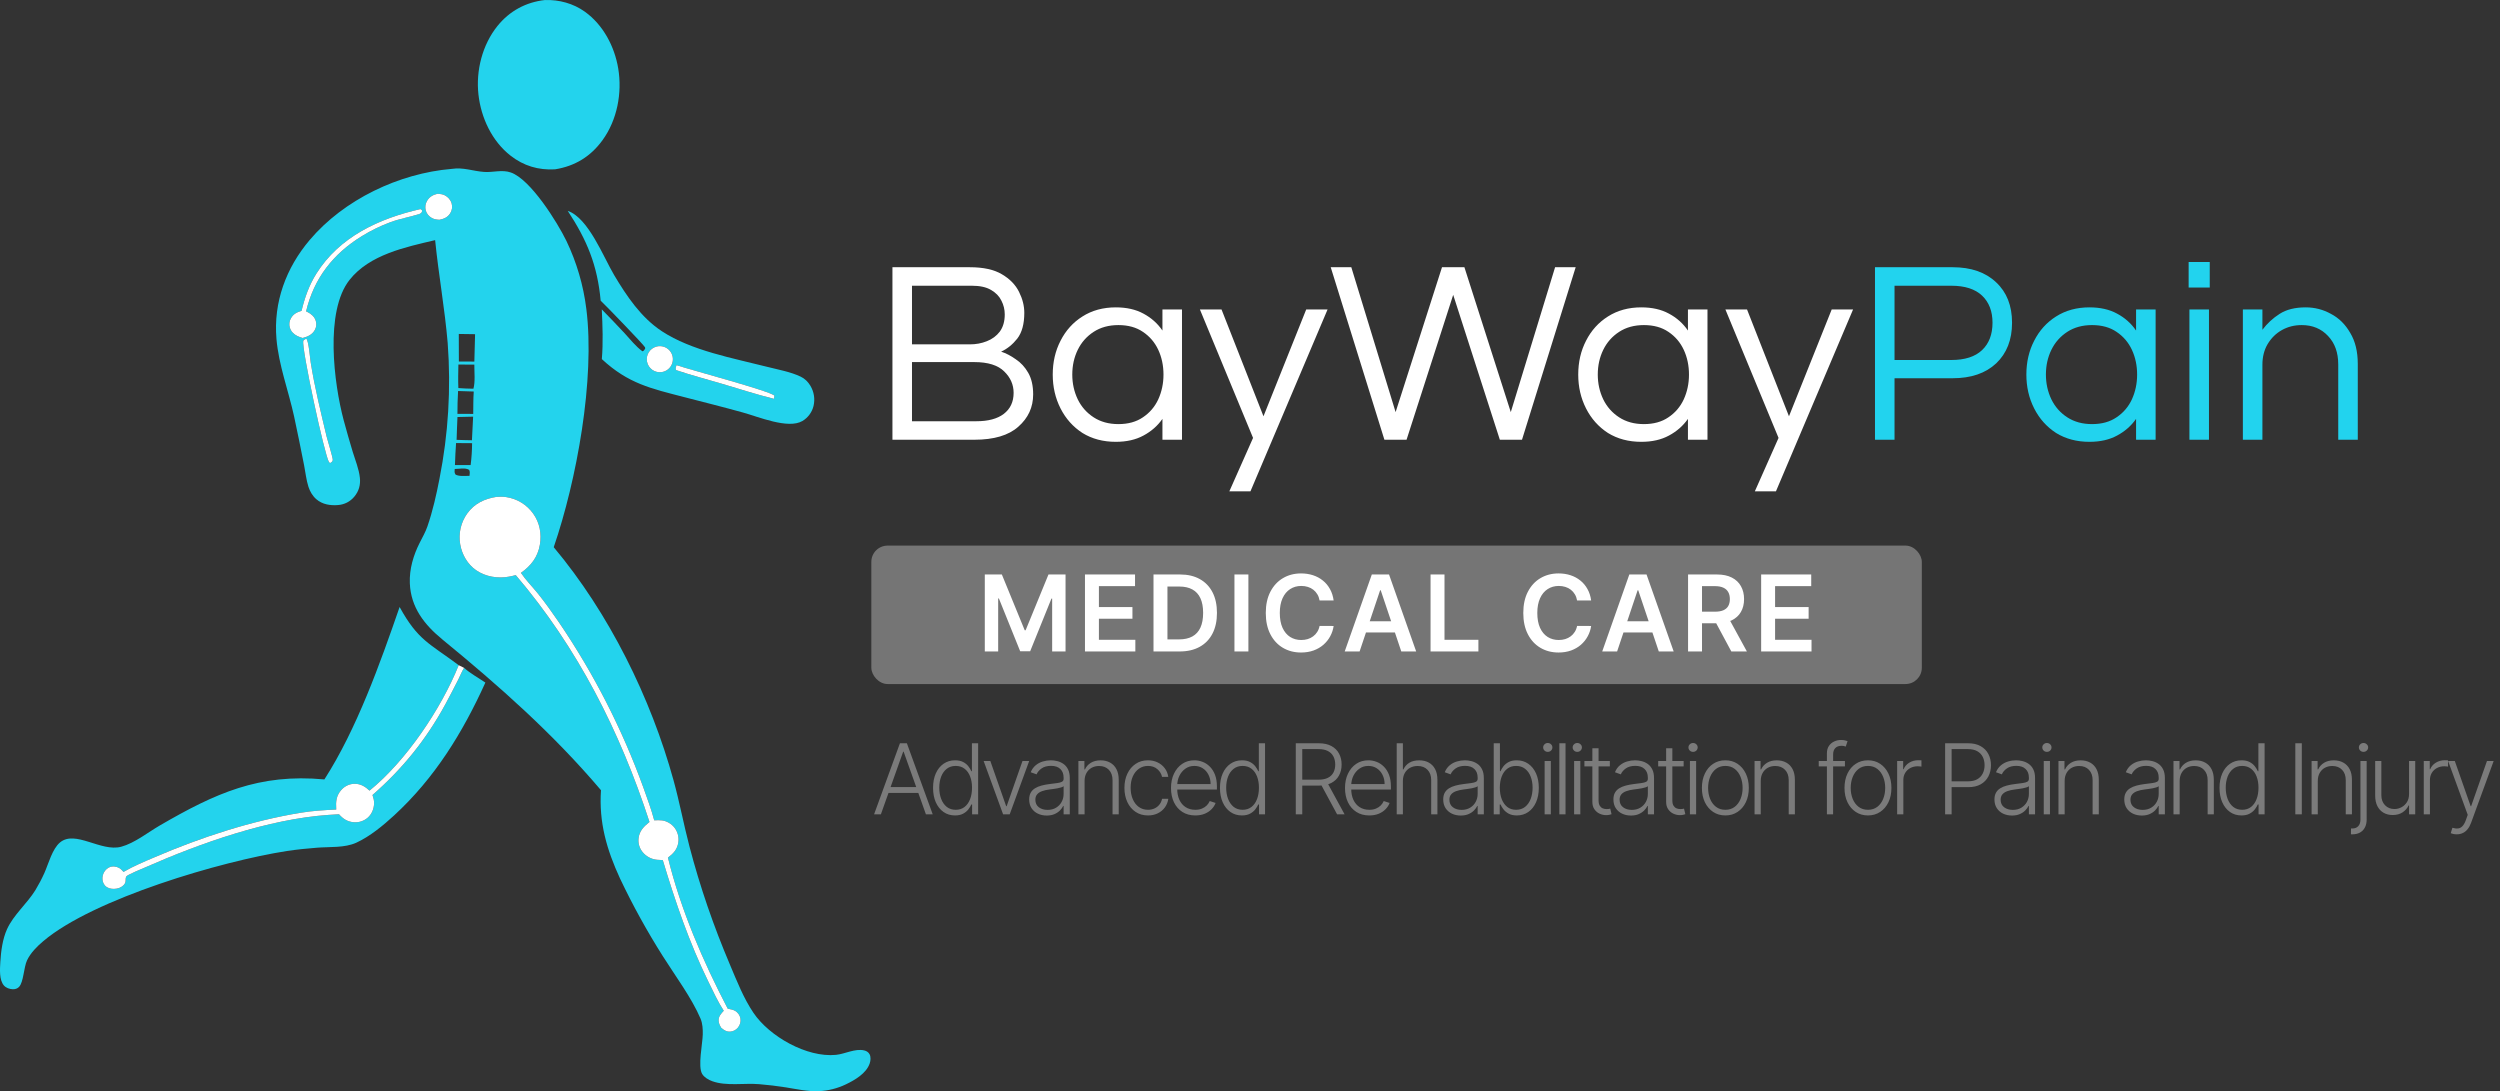 <svg width="307" height="134" viewBox="0 0 307 134" fill="none" xmlns="http://www.w3.org/2000/svg">
<rect x="0" y="0" width="307" height="134" fill="#333333" stroke="none"/>
<rect x="107" y="67" width="129" height="17" rx="2" fill="#757575"/>
<path d="M120.933 70.546H123.028L125.835 77.396H125.946L128.753 70.546H130.849V80H129.205V73.505H129.118L126.505 79.972H125.277L122.664 73.491H122.576V80H120.933V70.546ZM133.234 80V70.546H139.383V71.981H134.946V74.548H139.064V75.984H134.946V78.564H139.42V80H133.234ZM144.854 80H141.65V70.546H144.919C145.857 70.546 146.664 70.735 147.338 71.113C148.015 71.489 148.535 72.029 148.898 72.734C149.261 73.438 149.443 74.282 149.443 75.263C149.443 76.248 149.26 77.095 148.894 77.803C148.53 78.51 148.006 79.054 147.319 79.432C146.636 79.811 145.814 80 144.854 80ZM143.363 78.518H144.771C145.43 78.518 145.979 78.398 146.419 78.158C146.859 77.915 147.19 77.553 147.412 77.073C147.633 76.59 147.744 75.987 147.744 75.263C147.744 74.54 147.633 73.94 147.412 73.463C147.19 72.983 146.862 72.624 146.428 72.387C145.997 72.147 145.462 72.027 144.822 72.027H143.363V78.518ZM153.303 70.546V80H151.59V70.546H153.303ZM163.77 73.735H162.044C161.994 73.452 161.904 73.201 161.771 72.983C161.639 72.761 161.474 72.574 161.277 72.42C161.08 72.266 160.856 72.15 160.603 72.073C160.354 71.993 160.085 71.954 159.795 71.954C159.281 71.954 158.826 72.083 158.429 72.341C158.032 72.597 157.721 72.972 157.496 73.468C157.272 73.96 157.159 74.562 157.159 75.273C157.159 75.996 157.272 76.605 157.496 77.101C157.724 77.593 158.035 77.966 158.429 78.218C158.826 78.467 159.28 78.592 159.791 78.592C160.074 78.592 160.339 78.555 160.585 78.481C160.834 78.404 161.057 78.292 161.254 78.144C161.454 77.996 161.622 77.815 161.757 77.599C161.896 77.384 161.991 77.138 162.044 76.861L163.77 76.87C163.706 77.319 163.566 77.741 163.35 78.135C163.138 78.529 162.859 78.877 162.515 79.178C162.17 79.477 161.767 79.711 161.305 79.88C160.843 80.046 160.331 80.129 159.768 80.129C158.937 80.129 158.195 79.937 157.543 79.552C156.89 79.168 156.376 78.612 156.001 77.886C155.625 77.159 155.438 76.288 155.438 75.273C155.438 74.254 155.627 73.383 156.005 72.66C156.384 71.933 156.899 71.378 157.552 70.993C158.204 70.609 158.943 70.416 159.768 70.416C160.294 70.416 160.783 70.49 161.236 70.638C161.688 70.785 162.091 71.002 162.445 71.289C162.799 71.572 163.09 71.92 163.318 72.332C163.549 72.741 163.699 73.209 163.77 73.735ZM166.959 80H165.13L168.459 70.546H170.573L173.906 80H172.078L169.553 72.484H169.479L166.959 80ZM167.019 76.293H172.004V77.669H167.019V76.293ZM175.672 80V70.546H177.384V78.564H181.548V80H175.672ZM195.392 73.735H193.666C193.616 73.452 193.526 73.201 193.393 72.983C193.261 72.761 193.096 72.574 192.899 72.42C192.702 72.266 192.478 72.15 192.225 72.073C191.976 71.993 191.707 71.954 191.417 71.954C190.903 71.954 190.448 72.083 190.051 72.341C189.654 72.597 189.343 72.972 189.118 73.468C188.894 73.96 188.781 74.562 188.781 75.273C188.781 75.996 188.894 76.605 189.118 77.101C189.346 77.593 189.657 77.966 190.051 78.218C190.448 78.467 190.902 78.592 191.413 78.592C191.696 78.592 191.961 78.555 192.207 78.481C192.456 78.404 192.679 78.292 192.876 78.144C193.076 77.996 193.244 77.815 193.379 77.599C193.518 77.384 193.613 77.138 193.666 76.861L195.392 76.87C195.328 77.319 195.188 77.741 194.972 78.135C194.76 78.529 194.481 78.877 194.137 79.178C193.792 79.477 193.389 79.711 192.927 79.88C192.465 80.046 191.953 80.129 191.39 80.129C190.559 80.129 189.817 79.937 189.165 79.552C188.512 79.168 187.998 78.612 187.623 77.886C187.247 77.159 187.06 76.288 187.06 75.273C187.06 74.254 187.249 73.383 187.627 72.66C188.006 71.933 188.521 71.378 189.174 70.993C189.826 70.609 190.565 70.416 191.39 70.416C191.916 70.416 192.405 70.49 192.858 70.638C193.31 70.785 193.713 71.002 194.067 71.289C194.421 71.572 194.712 71.92 194.94 72.332C195.171 72.741 195.321 73.209 195.392 73.735ZM198.581 80H196.752L200.081 70.546H202.195L205.528 80H203.7L201.175 72.484H201.101L198.581 80ZM198.641 76.293H203.626V77.669H198.641V76.293ZM207.294 80V70.546H210.839C211.565 70.546 212.175 70.672 212.667 70.924C213.163 71.176 213.537 71.53 213.789 71.986C214.044 72.438 214.172 72.966 214.172 73.569C214.172 74.175 214.043 74.702 213.784 75.148C213.529 75.591 213.152 75.934 212.653 76.178C212.155 76.418 211.542 76.538 210.816 76.538H208.291V75.116H210.585C211.01 75.116 211.358 75.057 211.629 74.94C211.899 74.82 212.099 74.646 212.229 74.419C212.361 74.188 212.427 73.905 212.427 73.569C212.427 73.234 212.361 72.948 212.229 72.711C212.096 72.471 211.895 72.289 211.624 72.166C211.353 72.04 211.004 71.977 210.576 71.977H209.006V80H207.294ZM212.178 75.716L214.518 80H212.607L210.308 75.716H212.178ZM216.269 80V70.546H222.418V71.981H217.981V74.548H222.099V75.984H217.981V78.564H222.455V80H216.269Z" fill="white"/>
<path d="M108.172 100H107.337L110.511 91.273H111.364L114.538 100H113.703L110.967 92.308H110.908L108.172 100ZM108.773 96.655H113.102V97.371H108.773V96.655ZM117.273 100.136C116.736 100.136 116.266 99.994 115.862 99.71C115.459 99.426 115.144 99.03 114.916 98.521C114.692 98.013 114.58 97.421 114.58 96.744C114.58 96.071 114.692 95.481 114.916 94.976C115.144 94.467 115.46 94.072 115.867 93.791C116.273 93.507 116.746 93.365 117.286 93.365C117.683 93.365 118.014 93.436 118.279 93.578C118.543 93.717 118.754 93.891 118.914 94.098C119.073 94.305 119.196 94.507 119.284 94.703H119.352V91.273H120.115V100H119.374V98.785H119.284C119.196 98.984 119.071 99.189 118.909 99.399C118.747 99.606 118.533 99.781 118.266 99.923C118.002 100.065 117.671 100.136 117.273 100.136ZM117.362 99.442C117.786 99.442 118.147 99.327 118.445 99.097C118.743 98.864 118.97 98.544 119.127 98.138C119.286 97.729 119.365 97.26 119.365 96.731C119.365 96.209 119.287 95.747 119.131 95.347C118.975 94.943 118.747 94.628 118.449 94.401C118.151 94.171 117.789 94.055 117.362 94.055C116.925 94.055 116.556 94.175 116.254 94.413C115.956 94.649 115.729 94.969 115.573 95.372C115.419 95.776 115.343 96.229 115.343 96.731C115.343 97.24 115.421 97.699 115.577 98.108C115.733 98.517 115.96 98.842 116.259 99.084C116.56 99.322 116.928 99.442 117.362 99.442ZM126.383 93.454L123.992 100H123.182L120.792 93.454H121.614L123.557 98.999H123.617L125.56 93.454H126.383ZM128.535 100.149C128.141 100.149 127.78 100.072 127.453 99.919C127.126 99.763 126.866 99.538 126.673 99.246C126.48 98.95 126.383 98.592 126.383 98.172C126.383 97.848 126.445 97.575 126.567 97.354C126.689 97.132 126.862 96.95 127.087 96.808C127.311 96.666 127.577 96.554 127.883 96.472C128.19 96.389 128.528 96.325 128.898 96.28C129.264 96.234 129.574 96.195 129.827 96.16C130.082 96.126 130.277 96.072 130.41 95.999C130.544 95.925 130.611 95.805 130.611 95.641V95.487C130.611 95.041 130.477 94.69 130.21 94.435C129.946 94.176 129.565 94.047 129.068 94.047C128.597 94.047 128.212 94.151 127.913 94.358C127.618 94.565 127.41 94.81 127.291 95.091L126.571 94.831C126.719 94.473 126.923 94.188 127.185 93.974C127.446 93.758 127.739 93.604 128.062 93.51C128.386 93.413 128.714 93.365 129.047 93.365C129.297 93.365 129.557 93.398 129.827 93.463C130.099 93.528 130.352 93.642 130.585 93.804C130.818 93.963 131.007 94.186 131.152 94.473C131.297 94.757 131.369 95.118 131.369 95.555V100H130.611V98.965H130.564C130.473 99.158 130.338 99.345 130.159 99.527C129.98 99.709 129.756 99.858 129.486 99.974C129.216 100.091 128.899 100.149 128.535 100.149ZM128.638 99.454C129.041 99.454 129.391 99.365 129.686 99.186C129.982 99.007 130.209 98.77 130.368 98.474C130.53 98.176 130.611 97.848 130.611 97.49V96.544C130.554 96.598 130.459 96.646 130.325 96.689C130.195 96.731 130.043 96.77 129.869 96.804C129.699 96.835 129.528 96.862 129.358 96.885C129.187 96.908 129.034 96.928 128.898 96.945C128.528 96.99 128.213 97.061 127.952 97.158C127.69 97.254 127.49 97.388 127.351 97.558C127.212 97.726 127.142 97.942 127.142 98.206C127.142 98.604 127.284 98.912 127.568 99.131C127.852 99.347 128.209 99.454 128.638 99.454ZM133.186 95.909V100H132.427V93.454H133.164V94.481H133.232C133.386 94.146 133.624 93.878 133.948 93.676C134.275 93.472 134.678 93.369 135.159 93.369C135.599 93.369 135.985 93.462 136.318 93.646C136.653 93.828 136.913 94.097 137.097 94.452C137.285 94.807 137.379 95.243 137.379 95.76V100H136.62V95.807C136.62 95.27 136.47 94.845 136.169 94.533C135.87 94.22 135.47 94.064 134.967 94.064C134.623 94.064 134.318 94.138 134.051 94.285C133.784 94.433 133.572 94.646 133.416 94.925C133.262 95.2 133.186 95.528 133.186 95.909ZM140.973 100.136C140.388 100.136 139.878 99.99 139.443 99.697C139.011 99.405 138.676 99.004 138.438 98.496C138.199 97.987 138.08 97.408 138.08 96.757C138.08 96.101 138.2 95.517 138.442 95.006C138.686 94.494 139.024 94.094 139.456 93.804C139.888 93.511 140.389 93.365 140.96 93.365C141.398 93.365 141.794 93.45 142.149 93.621C142.504 93.788 142.797 94.026 143.027 94.332C143.26 94.636 143.406 94.992 143.466 95.398H142.699C142.619 95.028 142.428 94.713 142.124 94.452C141.823 94.188 141.439 94.055 140.973 94.055C140.555 94.055 140.186 94.169 139.865 94.396C139.544 94.621 139.293 94.935 139.111 95.338C138.932 95.739 138.842 96.203 138.842 96.731C138.842 97.263 138.93 97.733 139.107 98.142C139.283 98.548 139.53 98.867 139.848 99.097C140.169 99.327 140.544 99.442 140.973 99.442C141.263 99.442 141.527 99.388 141.766 99.28C142.007 99.169 142.209 99.013 142.371 98.811C142.536 98.609 142.646 98.369 142.703 98.091H143.47C143.413 98.486 143.273 98.838 143.048 99.148C142.827 99.454 142.538 99.696 142.183 99.872C141.831 100.048 141.428 100.136 140.973 100.136ZM146.782 100.136C146.171 100.136 145.643 99.994 145.197 99.71C144.751 99.423 144.406 99.027 144.162 98.521C143.92 98.013 143.799 97.428 143.799 96.766C143.799 96.106 143.92 95.521 144.162 95.01C144.406 94.496 144.742 94.094 145.171 93.804C145.603 93.511 146.102 93.365 146.667 93.365C147.022 93.365 147.365 93.43 147.694 93.561C148.024 93.689 148.319 93.886 148.581 94.153C148.845 94.418 149.054 94.751 149.207 95.155C149.36 95.555 149.437 96.03 149.437 96.578V96.953H144.323V96.284H148.662C148.662 95.864 148.576 95.486 148.406 95.151C148.238 94.812 148.004 94.546 147.703 94.349C147.404 94.153 147.059 94.055 146.667 94.055C146.252 94.055 145.887 94.166 145.572 94.388C145.257 94.609 145.01 94.902 144.831 95.266C144.654 95.629 144.565 96.027 144.562 96.459V96.859C144.562 97.379 144.652 97.834 144.831 98.223C145.012 98.609 145.269 98.909 145.602 99.122C145.934 99.335 146.328 99.442 146.782 99.442C147.092 99.442 147.363 99.394 147.596 99.297C147.832 99.2 148.029 99.071 148.189 98.909C148.35 98.744 148.473 98.564 148.555 98.368L149.275 98.602C149.176 98.878 149.012 99.132 148.785 99.365C148.561 99.598 148.279 99.785 147.941 99.928C147.606 100.067 147.22 100.136 146.782 100.136ZM152.505 100.136C151.968 100.136 151.498 99.994 151.095 99.71C150.691 99.426 150.376 99.03 150.149 98.521C149.924 98.013 149.812 97.421 149.812 96.744C149.812 96.071 149.924 95.481 150.149 94.976C150.376 94.467 150.693 94.072 151.099 93.791C151.505 93.507 151.978 93.365 152.518 93.365C152.916 93.365 153.247 93.436 153.511 93.578C153.775 93.717 153.987 93.891 154.146 94.098C154.305 94.305 154.428 94.507 154.517 94.703H154.585V91.273H155.347V100H154.606V98.785H154.517C154.428 98.984 154.303 99.189 154.142 99.399C153.98 99.606 153.765 99.781 153.498 99.923C153.234 100.065 152.903 100.136 152.505 100.136ZM152.595 99.442C153.018 99.442 153.379 99.327 153.677 99.097C153.975 98.864 154.203 98.544 154.359 98.138C154.518 97.729 154.597 97.26 154.597 96.731C154.597 96.209 154.519 95.747 154.363 95.347C154.207 94.943 153.98 94.628 153.681 94.401C153.383 94.171 153.021 94.055 152.595 94.055C152.157 94.055 151.788 94.175 151.487 94.413C151.188 94.649 150.961 94.969 150.805 95.372C150.651 95.776 150.575 96.229 150.575 96.731C150.575 97.24 150.653 97.699 150.809 98.108C150.965 98.517 151.193 98.842 151.491 99.084C151.792 99.322 152.16 99.442 152.595 99.442ZM159.121 100V91.273H161.937C162.557 91.273 163.074 91.385 163.489 91.609C163.906 91.831 164.22 92.139 164.43 92.534C164.643 92.926 164.75 93.376 164.75 93.885C164.75 94.394 164.643 94.842 164.43 95.231C164.22 95.621 163.908 95.925 163.493 96.144C163.078 96.362 162.564 96.472 161.95 96.472H159.551V95.743H161.929C162.383 95.743 162.761 95.668 163.062 95.517C163.366 95.367 163.592 95.152 163.74 94.874C163.891 94.595 163.966 94.266 163.966 93.885C163.966 93.504 163.891 93.172 163.74 92.888C163.589 92.601 163.362 92.379 163.058 92.223C162.757 92.067 162.376 91.989 161.916 91.989H159.918V100H159.121ZM162.969 96.062L165.116 100H164.196L162.07 96.062H162.969ZM168.149 100.136C167.538 100.136 167.01 99.994 166.564 99.71C166.118 99.423 165.773 99.027 165.529 98.521C165.287 98.013 165.166 97.428 165.166 96.766C165.166 96.106 165.287 95.521 165.529 95.01C165.773 94.496 166.11 94.094 166.538 93.804C166.97 93.511 167.469 93.365 168.034 93.365C168.389 93.365 168.732 93.43 169.061 93.561C169.391 93.689 169.686 93.886 169.948 94.153C170.212 94.418 170.421 94.751 170.574 95.155C170.727 95.555 170.804 96.03 170.804 96.578V96.953H165.69V96.284H170.029C170.029 95.864 169.943 95.486 169.773 95.151C169.605 94.812 169.371 94.546 169.07 94.349C168.771 94.153 168.426 94.055 168.034 94.055C167.619 94.055 167.254 94.166 166.939 94.388C166.624 94.609 166.377 94.902 166.198 95.266C166.021 95.629 165.932 96.027 165.929 96.459V96.859C165.929 97.379 166.019 97.834 166.198 98.223C166.379 98.609 166.637 98.909 166.969 99.122C167.301 99.335 167.695 99.442 168.149 99.442C168.459 99.442 168.73 99.394 168.963 99.297C169.199 99.2 169.396 99.071 169.556 98.909C169.717 98.744 169.84 98.564 169.922 98.368L170.642 98.602C170.543 98.878 170.379 99.132 170.152 99.365C169.928 99.598 169.646 99.785 169.308 99.928C168.973 100.067 168.587 100.136 168.149 100.136ZM172.274 95.909V100H171.516V91.273H172.274V94.481H172.342C172.496 94.144 172.733 93.874 173.054 93.672C173.378 93.47 173.787 93.369 174.281 93.369C174.724 93.369 175.114 93.46 175.449 93.642C175.784 93.824 176.045 94.092 176.233 94.447C176.42 94.803 176.514 95.24 176.514 95.76V100H175.751V95.807C175.751 95.267 175.601 94.842 175.3 94.533C175.001 94.22 174.598 94.064 174.09 94.064C173.74 94.064 173.429 94.138 173.156 94.285C172.884 94.433 172.668 94.646 172.509 94.925C172.352 95.2 172.274 95.528 172.274 95.909ZM179.38 100.149C178.985 100.149 178.624 100.072 178.297 99.919C177.971 99.763 177.711 99.538 177.518 99.246C177.324 98.95 177.228 98.592 177.228 98.172C177.228 97.848 177.289 97.575 177.411 97.354C177.533 97.132 177.707 96.95 177.931 96.808C178.155 96.666 178.421 96.554 178.728 96.472C179.035 96.389 179.373 96.325 179.742 96.28C180.109 96.234 180.418 96.195 180.671 96.16C180.927 96.126 181.121 96.072 181.255 95.999C181.388 95.925 181.455 95.805 181.455 95.641V95.487C181.455 95.041 181.322 94.69 181.055 94.435C180.79 94.176 180.41 94.047 179.913 94.047C179.441 94.047 179.056 94.151 178.758 94.358C178.462 94.565 178.255 94.81 178.136 95.091L177.415 94.831C177.563 94.473 177.768 94.188 178.029 93.974C178.29 93.758 178.583 93.604 178.907 93.51C179.231 93.413 179.559 93.365 179.891 93.365C180.141 93.365 180.401 93.398 180.671 93.463C180.944 93.528 181.197 93.642 181.43 93.804C181.663 93.963 181.851 94.186 181.996 94.473C182.141 94.757 182.214 95.118 182.214 95.555V100H181.455V98.965H181.408C181.317 99.158 181.182 99.345 181.003 99.527C180.824 99.709 180.6 99.858 180.33 99.974C180.06 100.091 179.743 100.149 179.38 100.149ZM179.482 99.454C179.886 99.454 180.235 99.365 180.53 99.186C180.826 99.007 181.053 98.77 181.212 98.474C181.374 98.176 181.455 97.848 181.455 97.49V96.544C181.398 96.598 181.303 96.646 181.17 96.689C181.039 96.731 180.887 96.77 180.714 96.804C180.543 96.835 180.373 96.862 180.202 96.885C180.032 96.908 179.878 96.928 179.742 96.945C179.373 96.99 179.057 97.061 178.796 97.158C178.535 97.254 178.334 97.388 178.195 97.558C178.056 97.726 177.986 97.942 177.986 98.206C177.986 98.604 178.128 98.912 178.413 99.131C178.697 99.347 179.053 99.454 179.482 99.454ZM183.429 100V91.273H184.192V94.703H184.26C184.345 94.507 184.467 94.305 184.627 94.098C184.788 93.891 185 93.717 185.261 93.578C185.526 93.436 185.858 93.365 186.259 93.365C186.796 93.365 187.267 93.507 187.673 93.791C188.08 94.072 188.396 94.467 188.624 94.976C188.851 95.481 188.965 96.071 188.965 96.744C188.965 97.421 188.851 98.013 188.624 98.521C188.399 99.03 188.084 99.426 187.678 99.71C187.274 99.994 186.806 100.136 186.271 100.136C185.874 100.136 185.541 100.065 185.274 99.923C185.01 99.781 184.797 99.606 184.635 99.399C184.473 99.189 184.348 98.984 184.26 98.785H184.166V100H183.429ZM184.179 96.731C184.179 97.26 184.257 97.729 184.413 98.138C184.573 98.544 184.8 98.864 185.095 99.097C185.394 99.327 185.754 99.442 186.178 99.442C186.612 99.442 186.98 99.322 187.281 99.084C187.582 98.842 187.811 98.517 187.967 98.108C188.124 97.699 188.202 97.24 188.202 96.731C188.202 96.229 188.124 95.776 187.967 95.372C187.814 94.969 187.587 94.649 187.286 94.413C186.984 94.175 186.615 94.055 186.178 94.055C185.752 94.055 185.389 94.171 185.091 94.401C184.796 94.628 184.57 94.943 184.413 95.347C184.257 95.747 184.179 96.209 184.179 96.731ZM189.679 100V93.454H190.442V100H189.679ZM190.067 92.329C189.911 92.329 189.777 92.277 189.667 92.172C189.556 92.064 189.5 91.935 189.5 91.784C189.5 91.633 189.556 91.506 189.667 91.401C189.777 91.293 189.911 91.239 190.067 91.239C190.223 91.239 190.357 91.293 190.468 91.401C190.578 91.506 190.634 91.633 190.634 91.784C190.634 91.935 190.578 92.064 190.468 92.172C190.357 92.277 190.223 92.329 190.067 92.329ZM192.247 91.273V100H191.488V91.273H192.247ZM193.302 100V93.454H194.065V100H193.302ZM193.69 92.329C193.534 92.329 193.4 92.277 193.29 92.172C193.179 92.064 193.123 91.935 193.123 91.784C193.123 91.633 193.179 91.506 193.29 91.401C193.4 91.293 193.534 91.239 193.69 91.239C193.846 91.239 193.98 91.293 194.091 91.401C194.201 91.506 194.257 91.633 194.257 91.784C194.257 91.935 194.201 92.064 194.091 92.172C193.98 92.277 193.846 92.329 193.69 92.329ZM197.689 93.454V94.115H194.566V93.454H197.689ZM195.542 91.886H196.304V98.291C196.304 98.564 196.351 98.778 196.445 98.935C196.539 99.088 196.661 99.197 196.811 99.263C196.962 99.325 197.122 99.356 197.293 99.356C197.392 99.356 197.478 99.351 197.549 99.34C197.62 99.325 197.682 99.311 197.736 99.297L197.898 99.983C197.824 100.011 197.733 100.037 197.625 100.06C197.517 100.085 197.384 100.098 197.225 100.098C196.946 100.098 196.678 100.037 196.419 99.915C196.164 99.793 195.953 99.611 195.789 99.369C195.624 99.128 195.542 98.828 195.542 98.47V91.886ZM200.28 100.149C199.885 100.149 199.524 100.072 199.198 99.919C198.871 99.763 198.611 99.538 198.418 99.246C198.225 98.95 198.128 98.592 198.128 98.172C198.128 97.848 198.189 97.575 198.311 97.354C198.433 97.132 198.607 96.95 198.831 96.808C199.056 96.666 199.321 96.554 199.628 96.472C199.935 96.389 200.273 96.325 200.642 96.28C201.009 96.234 201.318 96.195 201.571 96.16C201.827 96.126 202.021 96.072 202.155 95.999C202.289 95.925 202.355 95.805 202.355 95.641V95.487C202.355 95.041 202.222 94.69 201.955 94.435C201.691 94.176 201.31 94.047 200.813 94.047C200.341 94.047 199.956 94.151 199.658 94.358C199.362 94.565 199.155 94.81 199.036 95.091L198.316 94.831C198.463 94.473 198.668 94.188 198.929 93.974C199.191 93.758 199.483 93.604 199.807 93.51C200.131 93.413 200.459 93.365 200.791 93.365C201.041 93.365 201.301 93.398 201.571 93.463C201.844 93.528 202.097 93.642 202.33 93.804C202.563 93.963 202.752 94.186 202.896 94.473C203.041 94.757 203.114 95.118 203.114 95.555V100H202.355V98.965H202.308C202.218 99.158 202.083 99.345 201.904 99.527C201.725 99.709 201.5 99.858 201.23 99.974C200.96 100.091 200.644 100.149 200.28 100.149ZM200.382 99.454C200.786 99.454 201.135 99.365 201.431 99.186C201.726 99.007 201.953 98.77 202.112 98.474C202.274 98.176 202.355 97.848 202.355 97.49V96.544C202.298 96.598 202.203 96.646 202.07 96.689C201.939 96.731 201.787 96.77 201.614 96.804C201.443 96.835 201.273 96.862 201.102 96.885C200.932 96.908 200.779 96.928 200.642 96.945C200.273 96.99 199.958 97.061 199.696 97.158C199.435 97.254 199.235 97.388 199.095 97.558C198.956 97.726 198.887 97.942 198.887 98.206C198.887 98.604 199.029 98.912 199.313 99.131C199.597 99.347 199.953 99.454 200.382 99.454ZM206.75 93.454V94.115H203.626V93.454H206.75ZM204.602 91.886H205.365V98.291C205.365 98.564 205.412 98.778 205.505 98.935C205.599 99.088 205.721 99.197 205.872 99.263C206.022 99.325 206.183 99.356 206.353 99.356C206.453 99.356 206.538 99.351 206.609 99.34C206.68 99.325 206.743 99.311 206.797 99.297L206.959 99.983C206.885 100.011 206.794 100.037 206.686 100.06C206.578 100.085 206.444 100.098 206.285 100.098C206.007 100.098 205.738 100.037 205.48 99.915C205.224 99.793 205.014 99.611 204.849 99.369C204.684 99.128 204.602 98.828 204.602 98.47V91.886ZM207.521 100V93.454H208.284V100H207.521ZM207.909 92.329C207.752 92.329 207.619 92.277 207.508 92.172C207.397 92.064 207.342 91.935 207.342 91.784C207.342 91.633 207.397 91.506 207.508 91.401C207.619 91.293 207.752 91.239 207.909 91.239C208.065 91.239 208.198 91.293 208.309 91.401C208.42 91.506 208.475 91.633 208.475 91.784C208.475 91.935 208.42 92.064 208.309 92.172C208.198 92.277 208.065 92.329 207.909 92.329ZM211.874 100.136C211.308 100.136 210.808 99.993 210.374 99.706C209.942 99.419 209.604 99.023 209.36 98.517C209.115 98.008 208.993 97.422 208.993 96.757C208.993 96.087 209.115 95.497 209.36 94.989C209.604 94.477 209.942 94.079 210.374 93.796C210.808 93.508 211.308 93.365 211.874 93.365C212.439 93.365 212.938 93.508 213.369 93.796C213.801 94.082 214.139 94.48 214.384 94.989C214.631 95.497 214.754 96.087 214.754 96.757C214.754 97.422 214.632 98.008 214.388 98.517C214.144 99.023 213.804 99.419 213.369 99.706C212.938 99.993 212.439 100.136 211.874 100.136ZM211.874 99.442C212.328 99.442 212.713 99.32 213.029 99.075C213.344 98.831 213.583 98.506 213.744 98.099C213.909 97.693 213.992 97.246 213.992 96.757C213.992 96.269 213.909 95.82 213.744 95.41C213.583 95.001 213.344 94.673 213.029 94.426C212.713 94.179 212.328 94.055 211.874 94.055C211.422 94.055 211.037 94.179 210.719 94.426C210.404 94.673 210.164 95.001 209.999 95.41C209.837 95.82 209.756 96.269 209.756 96.757C209.756 97.246 209.837 97.693 209.999 98.099C210.164 98.506 210.404 98.831 210.719 99.075C211.034 99.32 211.419 99.442 211.874 99.442ZM216.218 95.909V100H215.46V93.454H216.197V94.481H216.265C216.418 94.146 216.657 93.878 216.981 93.676C217.308 93.472 217.711 93.369 218.191 93.369C218.631 93.369 219.018 93.462 219.35 93.646C219.685 93.828 219.945 94.097 220.13 94.452C220.317 94.807 220.411 95.243 220.411 95.76V100H219.653V95.807C219.653 95.27 219.502 94.845 219.201 94.533C218.903 94.22 218.502 94.064 217.999 94.064C217.656 94.064 217.35 94.138 217.083 94.285C216.816 94.433 216.604 94.646 216.448 94.925C216.295 95.2 216.218 95.528 216.218 95.909ZM226.557 93.454V94.115H223.34V93.454H226.557ZM224.345 100V92.496C224.345 92.144 224.426 91.847 224.588 91.605C224.753 91.364 224.967 91.18 225.232 91.055C225.496 90.93 225.776 90.868 226.071 90.868C226.27 90.868 226.435 90.885 226.565 90.919C226.699 90.95 226.804 90.981 226.881 91.013L226.659 91.678C226.602 91.66 226.533 91.641 226.45 91.618C226.368 91.595 226.264 91.584 226.139 91.584C225.81 91.584 225.556 91.676 225.377 91.861C225.198 92.046 225.108 92.31 225.108 92.653L225.104 100H224.345ZM229.385 100.136C228.82 100.136 228.32 99.993 227.885 99.706C227.453 99.419 227.115 99.023 226.871 98.517C226.627 98.008 226.505 97.422 226.505 96.757C226.505 96.087 226.627 95.497 226.871 94.989C227.115 94.477 227.453 94.079 227.885 93.796C228.32 93.508 228.82 93.365 229.385 93.365C229.951 93.365 230.449 93.508 230.881 93.796C231.313 94.082 231.651 94.48 231.895 94.989C232.142 95.497 232.266 96.087 232.266 96.757C232.266 97.422 232.144 98.008 231.9 98.517C231.655 99.023 231.316 99.419 230.881 99.706C230.449 99.993 229.951 100.136 229.385 100.136ZM229.385 99.442C229.84 99.442 230.225 99.32 230.54 99.075C230.855 98.831 231.094 98.506 231.256 98.099C231.421 97.693 231.503 97.246 231.503 96.757C231.503 96.269 231.421 95.82 231.256 95.41C231.094 95.001 230.855 94.673 230.54 94.426C230.225 94.179 229.84 94.055 229.385 94.055C228.934 94.055 228.549 94.179 228.23 94.426C227.915 94.673 227.675 95.001 227.51 95.41C227.348 95.82 227.267 96.269 227.267 96.757C227.267 97.246 227.348 97.693 227.51 98.099C227.675 98.506 227.915 98.831 228.23 99.075C228.546 99.32 228.931 99.442 229.385 99.442ZM232.971 100V93.454H233.708V94.46H233.764C233.894 94.131 234.122 93.865 234.446 93.663C234.772 93.459 235.142 93.356 235.553 93.356C235.616 93.356 235.686 93.358 235.762 93.361C235.839 93.364 235.903 93.367 235.954 93.369V94.141C235.92 94.135 235.86 94.126 235.775 94.115C235.69 94.104 235.598 94.098 235.498 94.098C235.157 94.098 234.853 94.171 234.586 94.315C234.322 94.457 234.113 94.655 233.96 94.908C233.806 95.16 233.73 95.449 233.73 95.773V100H232.971ZM238.861 100V91.273H241.678C242.297 91.273 242.814 91.392 243.229 91.631C243.647 91.867 243.961 92.188 244.171 92.594C244.384 93 244.49 93.457 244.49 93.966C244.49 94.474 244.385 94.933 244.175 95.342C243.965 95.749 243.652 96.071 243.238 96.31C242.823 96.546 242.307 96.663 241.691 96.663H239.475V95.947H241.669C242.127 95.947 242.506 95.862 242.807 95.692C243.108 95.519 243.333 95.283 243.48 94.984C243.631 94.686 243.706 94.347 243.706 93.966C243.706 93.585 243.631 93.246 243.48 92.947C243.333 92.649 243.107 92.415 242.803 92.244C242.502 92.074 242.12 91.989 241.657 91.989H239.658V100H238.861ZM247.072 100.149C246.677 100.149 246.316 100.072 245.989 99.919C245.662 99.763 245.403 99.538 245.209 99.246C245.016 98.95 244.92 98.592 244.92 98.172C244.92 97.848 244.981 97.575 245.103 97.354C245.225 97.132 245.398 96.95 245.623 96.808C245.847 96.666 246.113 96.554 246.42 96.472C246.726 96.389 247.064 96.325 247.434 96.28C247.8 96.234 248.11 96.195 248.363 96.16C248.618 96.126 248.813 96.072 248.947 95.999C249.08 95.925 249.147 95.805 249.147 95.641V95.487C249.147 95.041 249.013 94.69 248.746 94.435C248.482 94.176 248.101 94.047 247.604 94.047C247.133 94.047 246.748 94.151 246.449 94.358C246.154 94.565 245.947 94.81 245.827 95.091L245.107 94.831C245.255 94.473 245.459 94.188 245.721 93.974C245.982 93.758 246.275 93.604 246.599 93.51C246.922 93.413 247.251 93.365 247.583 93.365C247.833 93.365 248.093 93.398 248.363 93.463C248.636 93.528 248.888 93.642 249.121 93.804C249.354 93.963 249.543 94.186 249.688 94.473C249.833 94.757 249.905 95.118 249.905 95.555V100H249.147V98.965H249.1C249.009 99.158 248.874 99.345 248.695 99.527C248.516 99.709 248.292 99.858 248.022 99.974C247.752 100.091 247.435 100.149 247.072 100.149ZM247.174 99.454C247.577 99.454 247.927 99.365 248.222 99.186C248.518 99.007 248.745 98.77 248.904 98.474C249.066 98.176 249.147 97.848 249.147 97.49V96.544C249.09 96.598 248.995 96.646 248.861 96.689C248.731 96.731 248.579 96.77 248.405 96.804C248.235 96.835 248.064 96.862 247.894 96.885C247.724 96.908 247.57 96.928 247.434 96.945C247.064 96.99 246.749 97.061 246.488 97.158C246.226 97.254 246.026 97.388 245.887 97.558C245.748 97.726 245.678 97.942 245.678 98.206C245.678 98.604 245.82 98.912 246.104 99.131C246.388 99.347 246.745 99.454 247.174 99.454ZM250.972 100V93.454H251.734V100H250.972ZM251.359 92.329C251.203 92.329 251.07 92.277 250.959 92.172C250.848 92.064 250.793 91.935 250.793 91.784C250.793 91.633 250.848 91.506 250.959 91.401C251.07 91.293 251.203 91.239 251.359 91.239C251.516 91.239 251.649 91.293 251.76 91.401C251.871 91.506 251.926 91.633 251.926 91.784C251.926 91.935 251.871 92.064 251.76 92.172C251.649 92.277 251.516 92.329 251.359 92.329ZM253.539 95.909V100H252.78V93.454H253.518V94.481H253.586C253.739 94.146 253.978 93.878 254.302 93.676C254.628 93.472 255.032 93.369 255.512 93.369C255.952 93.369 256.339 93.462 256.671 93.646C257.006 93.828 257.266 94.097 257.451 94.452C257.638 94.807 257.732 95.243 257.732 95.76V100H256.974V95.807C256.974 95.27 256.823 94.845 256.522 94.533C256.224 94.22 255.823 94.064 255.32 94.064C254.977 94.064 254.671 94.138 254.404 94.285C254.137 94.433 253.925 94.646 253.769 94.925C253.616 95.2 253.539 95.528 253.539 95.909ZM263.013 100.149C262.618 100.149 262.257 100.072 261.93 99.919C261.604 99.763 261.344 99.538 261.151 99.246C260.957 98.95 260.861 98.592 260.861 98.172C260.861 97.848 260.922 97.575 261.044 97.354C261.166 97.132 261.34 96.95 261.564 96.808C261.788 96.666 262.054 96.554 262.361 96.472C262.668 96.389 263.006 96.325 263.375 96.28C263.742 96.234 264.051 96.195 264.304 96.16C264.56 96.126 264.754 96.072 264.888 95.999C265.021 95.925 265.088 95.805 265.088 95.641V95.487C265.088 95.041 264.955 94.69 264.688 94.435C264.423 94.176 264.043 94.047 263.546 94.047C263.074 94.047 262.689 94.151 262.391 94.358C262.095 94.565 261.888 94.81 261.769 95.091L261.048 94.831C261.196 94.473 261.401 94.188 261.662 93.974C261.923 93.758 262.216 93.604 262.54 93.51C262.864 93.413 263.192 93.365 263.524 93.365C263.774 93.365 264.034 93.398 264.304 93.463C264.577 93.528 264.83 93.642 265.063 93.804C265.296 93.963 265.484 94.186 265.629 94.473C265.774 94.757 265.847 95.118 265.847 95.555V100H265.088V98.965H265.041C264.95 99.158 264.815 99.345 264.636 99.527C264.457 99.709 264.233 99.858 263.963 99.974C263.693 100.091 263.376 100.149 263.013 100.149ZM263.115 99.454C263.519 99.454 263.868 99.365 264.163 99.186C264.459 99.007 264.686 98.77 264.845 98.474C265.007 98.176 265.088 97.848 265.088 97.49V96.544C265.031 96.598 264.936 96.646 264.803 96.689C264.672 96.731 264.52 96.77 264.347 96.804C264.176 96.835 264.006 96.862 263.835 96.885C263.665 96.908 263.511 96.928 263.375 96.945C263.006 96.99 262.69 97.061 262.429 97.158C262.168 97.254 261.967 97.388 261.828 97.558C261.689 97.726 261.619 97.942 261.619 98.206C261.619 98.604 261.761 98.912 262.046 99.131C262.33 99.347 262.686 99.454 263.115 99.454ZM267.663 95.909V100H266.904V93.454H267.642V94.481H267.71C267.863 94.146 268.102 93.878 268.426 93.676C268.752 93.472 269.156 93.369 269.636 93.369C270.076 93.369 270.463 93.462 270.795 93.646C271.13 93.828 271.39 94.097 271.575 94.452C271.762 94.807 271.856 95.243 271.856 95.76V100H271.098V95.807C271.098 95.27 270.947 94.845 270.646 94.533C270.348 94.22 269.947 94.064 269.444 94.064C269.1 94.064 268.795 94.138 268.528 94.285C268.261 94.433 268.049 94.646 267.893 94.925C267.74 95.2 267.663 95.528 267.663 95.909ZM275.25 100.136C274.713 100.136 274.243 99.994 273.84 99.71C273.436 99.426 273.121 99.03 272.894 98.521C272.669 98.013 272.557 97.421 272.557 96.744C272.557 96.071 272.669 95.481 272.894 94.976C273.121 94.467 273.438 94.072 273.844 93.791C274.25 93.507 274.723 93.365 275.263 93.365C275.661 93.365 275.992 93.436 276.256 93.578C276.52 93.717 276.732 93.891 276.891 94.098C277.05 94.305 277.173 94.507 277.261 94.703H277.33V91.273H278.092V100H277.351V98.785H277.261C277.173 98.984 277.048 99.189 276.886 99.399C276.725 99.606 276.51 99.781 276.243 99.923C275.979 100.065 275.648 100.136 275.25 100.136ZM275.34 99.442C275.763 99.442 276.124 99.327 276.422 99.097C276.72 98.864 276.948 98.544 277.104 98.138C277.263 97.729 277.342 97.26 277.342 96.731C277.342 96.209 277.264 95.747 277.108 95.347C276.952 94.943 276.725 94.628 276.426 94.401C276.128 94.171 275.766 94.055 275.34 94.055C274.902 94.055 274.533 94.175 274.232 94.413C273.933 94.649 273.706 94.969 273.55 95.372C273.396 95.776 273.32 96.229 273.32 96.731C273.32 97.24 273.398 97.699 273.554 98.108C273.71 98.517 273.938 98.842 274.236 99.084C274.537 99.322 274.905 99.442 275.34 99.442ZM282.663 91.273V100H281.866V91.273H282.663ZM284.624 95.909V100H283.865V93.454H284.602V94.481H284.671C284.824 94.146 285.063 93.878 285.386 93.676C285.713 93.472 286.117 93.369 286.597 93.369C287.037 93.369 287.423 93.462 287.756 93.646C288.091 93.828 288.351 94.097 288.536 94.452C288.723 94.807 288.817 95.243 288.817 95.76V100H288.058V95.807C288.058 95.27 287.908 94.845 287.607 94.533C287.308 94.22 286.908 94.064 286.405 94.064C286.061 94.064 285.756 94.138 285.489 94.285C285.222 94.433 285.01 94.646 284.854 94.925C284.7 95.2 284.624 95.528 284.624 95.909ZM289.863 93.454H290.626V100.635C290.626 101.007 290.556 101.328 290.417 101.598C290.281 101.871 290.082 102.081 289.82 102.229C289.559 102.379 289.244 102.455 288.874 102.455C288.846 102.455 288.817 102.455 288.789 102.455C288.761 102.455 288.729 102.453 288.695 102.45L288.704 101.739C288.732 101.739 288.759 101.739 288.785 101.739C288.81 101.739 288.837 101.739 288.866 101.739C289.178 101.739 289.423 101.642 289.599 101.449C289.775 101.256 289.863 100.984 289.863 100.635V93.454ZM290.238 92.329C290.085 92.329 289.951 92.277 289.837 92.172C289.727 92.064 289.671 91.935 289.671 91.784C289.671 91.633 289.727 91.506 289.837 91.401C289.951 91.293 290.085 91.239 290.238 91.239C290.394 91.239 290.528 91.293 290.638 91.401C290.752 91.506 290.809 91.633 290.809 91.784C290.809 91.935 290.752 92.064 290.638 92.172C290.528 92.277 290.394 92.329 290.238 92.329ZM295.831 97.499V93.454H296.589V100H295.831V98.913H295.771C295.618 99.249 295.375 99.528 295.042 99.753C294.71 99.974 294.304 100.085 293.824 100.085C293.406 100.085 293.035 99.994 292.712 99.812C292.388 99.628 292.133 99.358 291.949 99.003C291.764 98.648 291.672 98.212 291.672 97.695V93.454H292.43V97.648C292.43 98.159 292.581 98.571 292.882 98.883C293.183 99.193 293.569 99.348 294.041 99.348C294.337 99.348 294.621 99.277 294.893 99.135C295.166 98.993 295.39 98.785 295.567 98.513C295.743 98.237 295.831 97.899 295.831 97.499ZM297.638 100V93.454H298.375V94.46H298.43C298.561 94.131 298.788 93.865 299.112 93.663C299.439 93.459 299.808 93.356 300.22 93.356C300.282 93.356 300.352 93.358 300.429 93.361C300.505 93.364 300.569 93.367 300.62 93.369V94.141C300.586 94.135 300.527 94.126 300.441 94.115C300.356 94.104 300.264 94.098 300.165 94.098C299.824 94.098 299.52 94.171 299.253 94.315C298.988 94.457 298.78 94.655 298.626 94.908C298.473 95.16 298.396 95.449 298.396 95.773V100H297.638ZM301.682 102.455C301.532 102.455 301.391 102.44 301.261 102.412C301.13 102.384 301.026 102.352 300.95 102.318L301.154 101.649C301.413 101.729 301.643 101.757 301.844 101.734C302.046 101.714 302.225 101.624 302.381 101.462C302.538 101.303 302.677 101.058 302.799 100.729L303.038 100.064L300.63 93.454H301.452L303.396 98.999H303.455L305.398 93.454H306.221L303.451 101.036C303.334 101.351 303.191 101.614 303.021 101.824C302.85 102.037 302.653 102.195 302.428 102.297C302.207 102.402 301.958 102.455 301.682 102.455Z" fill="#7B7B7B"/>
<path d="M109.592 54V32.816H119.096C120.76 32.816 122.072 33.104 123.032 33.68C124.013 34.256 124.717 34.981 125.144 35.856C125.571 36.709 125.784 37.563 125.784 38.416C125.784 39.781 125.496 40.837 124.92 41.584C124.344 42.309 123.683 42.843 122.936 43.184C123.533 43.376 124.131 43.685 124.728 44.112C125.347 44.517 125.859 45.072 126.264 45.776C126.669 46.48 126.872 47.365 126.872 48.432C126.872 50.011 126.264 51.333 125.048 52.4C123.853 53.467 122.051 54 119.64 54H109.592ZM111.992 42.288H119.096C119.843 42.288 120.536 42.16 121.176 41.904C121.837 41.648 122.371 41.253 122.776 40.72C123.181 40.165 123.384 39.461 123.384 38.608C123.384 38.011 123.245 37.445 122.968 36.912C122.712 36.379 122.285 35.941 121.688 35.6C121.112 35.259 120.333 35.088 119.352 35.088H111.992V42.288ZM111.992 51.728H119.896C121.347 51.728 122.467 51.429 123.256 50.832C124.067 50.213 124.472 49.349 124.472 48.24C124.472 47.237 124.088 46.363 123.32 45.616C122.552 44.848 121.325 44.464 119.64 44.464H111.992V51.728ZM137.02 54.256C135.462 54.256 134.097 53.893 132.924 53.168C131.772 52.421 130.876 51.419 130.236 50.16C129.596 48.901 129.276 47.515 129.276 46C129.276 44.464 129.596 43.077 130.236 41.84C130.876 40.581 131.772 39.589 132.924 38.864C134.097 38.117 135.462 37.744 137.02 37.744C138.342 37.744 139.473 38 140.412 38.512C141.372 39.024 142.15 39.717 142.748 40.592V38H145.148V54H142.748V51.44C142.15 52.293 141.372 52.976 140.412 53.488C139.473 54 138.342 54.256 137.02 54.256ZM137.34 52.08C138.534 52.08 139.537 51.803 140.348 51.248C141.18 50.693 141.809 49.957 142.236 49.04C142.662 48.101 142.876 47.088 142.876 46C142.876 44.891 142.662 43.877 142.236 42.96C141.809 42.043 141.18 41.307 140.348 40.752C139.537 40.197 138.534 39.92 137.34 39.92C136.166 39.92 135.153 40.197 134.3 40.752C133.446 41.307 132.796 42.043 132.348 42.96C131.9 43.877 131.676 44.891 131.676 46C131.676 47.088 131.9 48.101 132.348 49.04C132.796 49.957 133.446 50.693 134.3 51.248C135.153 51.803 136.166 52.08 137.34 52.08ZM150.963 60.336L153.875 53.776L147.347 38H150.003L155.155 51.12L160.403 38H163.027L153.555 60.336H150.963ZM170.005 54L163.413 32.816H165.941L171.381 50.608L177.077 32.816H179.829L185.525 50.608L190.965 32.816H193.493L186.901 54H184.181L178.453 36.208L172.725 54H170.005ZM201.551 54.256C199.993 54.256 198.628 53.893 197.455 53.168C196.303 52.421 195.407 51.419 194.767 50.16C194.127 48.901 193.807 47.515 193.807 46C193.807 44.464 194.127 43.077 194.767 41.84C195.407 40.581 196.303 39.589 197.455 38.864C198.628 38.117 199.993 37.744 201.551 37.744C202.873 37.744 204.004 38 204.943 38.512C205.903 39.024 206.681 39.717 207.279 40.592V38H209.679V54H207.279V51.44C206.681 52.293 205.903 52.976 204.943 53.488C204.004 54 202.873 54.256 201.551 54.256ZM201.871 52.08C203.065 52.08 204.068 51.803 204.879 51.248C205.711 50.693 206.34 49.957 206.767 49.04C207.193 48.101 207.407 47.088 207.407 46C207.407 44.891 207.193 43.877 206.767 42.96C206.34 42.043 205.711 41.307 204.879 40.752C204.068 40.197 203.065 39.92 201.871 39.92C200.697 39.92 199.684 40.197 198.831 40.752C197.977 41.307 197.327 42.043 196.879 42.96C196.431 43.877 196.207 44.891 196.207 46C196.207 47.088 196.431 48.101 196.879 49.04C197.327 49.957 197.977 50.693 198.831 51.248C199.684 51.803 200.697 52.08 201.871 52.08ZM215.494 60.336L218.406 53.776L211.878 38H214.534L219.686 51.12L224.934 38H227.558L218.086 60.336H215.494Z" fill="white"/>
<path d="M230.248 54V32.816H239.784C242.046 32.816 243.827 33.435 245.128 34.672C246.43 35.888 247.08 37.541 247.08 39.632C247.08 41.723 246.43 43.387 245.128 44.624C243.827 45.84 242.046 46.448 239.784 46.448H232.648V54H230.248ZM232.648 44.208H239.624C241.288 44.208 242.547 43.803 243.4 42.992C244.254 42.181 244.68 41.061 244.68 39.632C244.68 38.224 244.254 37.115 243.4 36.304C242.547 35.493 241.288 35.088 239.624 35.088H232.648V44.208ZM256.582 54.256C255.025 54.256 253.659 53.893 252.486 53.168C251.334 52.421 250.438 51.419 249.798 50.16C249.158 48.901 248.838 47.515 248.838 46C248.838 44.464 249.158 43.077 249.798 41.84C250.438 40.581 251.334 39.589 252.486 38.864C253.659 38.117 255.025 37.744 256.582 37.744C257.905 37.744 259.035 38 259.974 38.512C260.934 39.024 261.713 39.717 262.31 40.592V38H264.71V54H262.31V51.44C261.713 52.293 260.934 52.976 259.974 53.488C259.035 54 257.905 54.256 256.582 54.256ZM256.902 52.08C258.097 52.08 259.099 51.803 259.91 51.248C260.742 50.693 261.371 49.957 261.798 49.04C262.225 48.101 262.438 47.088 262.438 46C262.438 44.891 262.225 43.877 261.798 42.96C261.371 42.043 260.742 41.307 259.91 40.752C259.099 40.197 258.097 39.92 256.902 39.92C255.729 39.92 254.715 40.197 253.862 40.752C253.009 41.307 252.358 42.043 251.91 42.96C251.462 43.877 251.238 44.891 251.238 46C251.238 47.088 251.462 48.101 251.91 49.04C252.358 49.957 253.009 50.693 253.862 51.248C254.715 51.803 255.729 52.08 256.902 52.08ZM268.765 35.312V32.176H271.357V35.312H268.765ZM268.861 54V38H271.261V54H268.861ZM275.424 54V38H277.824V40.496C278.4 39.728 279.104 39.077 279.936 38.544C280.768 38.011 281.834 37.744 283.136 37.744C284.245 37.744 285.28 38.011 286.24 38.544C287.221 39.056 288.01 39.835 288.608 40.88C289.226 41.904 289.536 43.173 289.536 44.688V54H287.136V44.752C287.136 43.301 286.72 42.139 285.888 41.264C285.056 40.368 283.978 39.92 282.656 39.92C281.76 39.92 280.949 40.123 280.224 40.528C279.498 40.933 278.912 41.509 278.464 42.256C278.037 42.981 277.824 43.824 277.824 44.784V54H275.424Z" fill="#22D3EE"/>
<path d="M68.152 20.795C66.123 20.91 64.301 20.372 62.692 19.111C60.406 17.32 59.075 14.468 58.754 11.616C58.424 8.683 59.228 5.497 61.091 3.187C62.571 1.352 64.579 0.264 66.917 0.004C68.655 -0.05 70.398 0.418 71.819 1.436C74.072 3.05 75.47 5.71 75.919 8.414C76.417 11.411 75.792 14.723 73.996 17.205C72.536 19.222 70.598 20.406 68.152 20.795Z" fill="#23D3ED"/>
<path d="M53.435 29.489C49.791 30.348 45.383 31.257 42.922 34.374C39.862 38.25 41.009 47.111 42.202 51.596C42.554 52.898 42.925 54.195 43.314 55.487C43.627 56.502 44.082 57.608 44.193 58.668C44.285 59.546 44.075 60.319 43.502 60.999C42.987 61.61 42.298 61.958 41.506 62.021C40.556 62.097 39.592 61.948 38.85 61.308C38.385 60.907 38.068 60.364 37.879 59.784C37.607 58.949 37.516 58.009 37.344 57.144C36.946 55.141 36.549 53.131 36.114 51.135C35.428 47.988 34.221 44.825 33.949 41.613C33.567 37.106 35.126 32.907 38.021 29.482C42.23 24.501 49.008 21.281 55.475 20.739C56.908 20.522 58.071 21.016 59.451 21.114C60.55 21.192 61.646 20.804 62.728 21.18C65.156 22.023 68.436 27.285 69.553 29.579C70.814 32.21 71.641 35.028 72 37.924C73.095 46.564 70.811 59.001 67.998 67.196C74.781 75.29 79.925 85.693 82.719 95.853C83.452 98.52 83.963 101.258 84.664 103.939C85.973 108.941 87.617 113.696 89.636 118.457C90.483 120.456 91.308 122.58 92.531 124.385C94.483 127.268 99.07 129.89 102.655 129.537C103.775 129.427 104.991 128.731 106.122 128.99C106.4 129.053 106.645 129.203 106.782 129.46C106.96 129.792 106.914 130.267 106.793 130.61C106.368 131.817 104.998 132.617 103.904 133.144C102.849 133.657 101.699 133.946 100.527 133.995C99.159 134.043 97.822 133.743 96.479 133.526C95.398 133.356 94.31 133.225 93.219 133.136C91.394 132.984 89.18 133.399 87.462 132.771C87.009 132.606 86.479 132.304 86.225 131.878C85.674 130.956 86.275 128.183 86.299 127.026C86.313 126.374 86.279 125.681 86.02 125.074C84.941 122.544 82.903 119.805 81.408 117.435C79.461 114.364 77.704 111.178 76.145 107.894C74.5 104.327 73.532 100.984 73.801 97.038C67.937 90.117 61.327 84.263 54.33 78.531C52.127 76.725 50.443 74.603 50.327 71.617C50.26 69.882 50.762 68.186 51.539 66.652C51.872 65.993 52.25 65.337 52.49 64.638C53.136 62.761 53.596 60.73 53.969 58.783C55.056 53.302 55.395 47.699 54.977 42.127C54.621 37.909 53.853 33.708 53.435 29.489ZM56.291 44.764C56.276 45.727 56.244 46.694 56.286 47.656C56.903 47.696 57.516 47.734 58.134 47.734C58.378 46.914 58.24 45.647 58.249 44.776L56.291 44.764ZM58.177 48.079L56.252 48.016C56.191 48.952 56.175 49.883 56.173 50.822L58.112 50.828C58.13 49.917 58.109 48.986 58.177 48.079ZM53.739 23.793C53.192 23.913 52.743 24.166 52.45 24.659C52.237 25.012 52.175 25.438 52.281 25.837C52.39 26.241 52.678 26.576 53.042 26.776C53.334 26.936 53.643 26.97 53.97 26.988C54.525 26.869 54.983 26.69 55.298 26.176C55.516 25.818 55.576 25.385 55.462 24.982C55.339 24.546 55.02 24.187 54.619 23.984C54.339 23.843 54.045 23.817 53.739 23.793ZM51.608 25.681C46.549 26.836 41.689 29.066 38.836 33.622C37.958 35.024 37.413 36.569 37.033 38.172C36.478 38.336 36.046 38.537 35.737 39.065C35.524 39.424 35.474 39.856 35.598 40.255C35.74 40.703 36.086 41.059 36.506 41.26C36.713 41.358 36.945 41.448 37.166 41.505C37.775 41.343 38.322 41.114 38.653 40.537C38.853 40.188 38.897 39.794 38.78 39.409C38.624 38.893 38.225 38.55 37.758 38.316C37.702 38.288 37.646 38.262 37.589 38.236C38.55 34.181 40.902 31.169 44.439 28.996C45.535 28.319 46.695 27.751 47.901 27.3C49.096 26.852 50.323 26.658 51.517 26.271C51.64 26.231 51.715 26.149 51.803 26.059L51.835 25.842C51.752 25.758 51.728 25.695 51.608 25.681ZM56.34 41.01L56.348 44.394L58.251 44.402L58.339 41.038L56.34 41.01ZM37.619 41.584C37.512 41.648 37.282 41.738 37.247 41.858C36.998 42.704 39.884 56.008 40.398 56.738C40.431 56.784 40.494 56.838 40.533 56.874C40.686 56.757 40.851 56.697 40.865 56.488C40.885 56.208 40.226 54.1 40.107 53.599C39.392 50.599 38.642 47.576 38.156 44.528C38.069 43.978 37.91 41.913 37.619 41.584ZM56.176 51.21C56.141 52.144 56.092 53.079 56.07 54.013C56.698 54.032 57.327 54.06 57.954 54.063L58.1 51.165L56.176 51.21ZM56.004 54.408C55.953 55.307 55.884 56.211 55.868 57.111C56.509 57.112 57.153 57.123 57.794 57.114C57.908 56.221 57.967 55.322 57.973 54.422L56.004 54.408ZM55.839 57.591C55.822 57.889 55.774 58.02 55.945 58.285C56.426 58.524 57.117 58.433 57.653 58.432C57.682 58.151 57.733 57.97 57.616 57.703C57.127 57.397 56.397 57.59 55.839 57.591ZM60.971 61.016C59.509 61.245 58.272 61.822 57.385 63.045C56.59 64.146 56.276 65.522 56.515 66.858C56.734 68.111 57.418 69.294 58.471 70.025C59.623 70.825 61.155 71.071 62.52 70.808C62.793 70.755 63.068 70.698 63.335 70.624C70.922 79.519 76.156 89.858 79.757 100.939C79.081 101.479 78.534 102.008 78.419 102.909C78.339 103.527 78.516 104.15 78.909 104.633C79.348 105.172 79.984 105.513 80.677 105.579C80.914 105.599 81.152 105.613 81.39 105.622C82.943 110.772 84.628 115.738 87.001 120.577C87.582 121.761 88.159 123.018 88.876 124.122C88.567 124.455 88.245 124.797 88.244 125.285C88.243 125.631 88.394 125.93 88.569 126.218C88.905 126.501 89.216 126.714 89.682 126.681C90.041 126.653 90.374 126.481 90.604 126.205C90.871 125.895 90.99 125.483 90.927 125.078C90.866 124.697 90.617 124.339 90.286 124.142C90.023 123.985 89.664 123.929 89.366 123.866C86.314 118.013 83.608 111.748 82.022 105.317C82.691 104.821 83.175 104.3 83.297 103.443C83.391 102.799 83.22 102.145 82.823 101.63C82.463 101.171 81.874 100.817 81.292 100.745C80.983 100.706 80.649 100.723 80.337 100.738C79.983 99.394 79.49 98.07 79.024 96.761C76.428 89.587 72.946 82.765 68.66 76.454C67.824 75.244 66.974 74.026 66.049 72.883C65.37 72.044 64.568 71.238 63.967 70.349C65.2 69.477 66.033 68.421 66.295 66.901C66.528 65.553 66.276 64.184 65.471 63.067C64.688 61.969 63.491 61.238 62.156 61.042C61.771 60.985 61.358 60.983 60.971 61.016Z" fill="#23D3ED"/>
<path d="M53.969 26.988C53.642 26.969 53.334 26.935 53.041 26.775C52.677 26.576 52.389 26.24 52.28 25.837C52.175 25.437 52.236 25.012 52.449 24.658C52.742 24.165 53.191 23.913 53.738 23.793C54.044 23.817 54.338 23.842 54.618 23.984C55.019 24.186 55.338 24.546 55.461 24.982C55.575 25.385 55.516 25.817 55.297 26.175C54.982 26.689 54.524 26.869 53.969 26.988Z" fill="white"/>
<path d="M37.032 38.172C37.413 36.569 37.957 35.024 38.836 33.622C41.688 29.066 46.548 26.836 51.607 25.681C51.728 25.695 51.751 25.758 51.834 25.842L51.802 26.059C51.715 26.149 51.639 26.231 51.516 26.271C50.322 26.658 49.096 26.852 47.9 27.3C46.694 27.751 45.534 28.319 44.438 28.996C40.901 31.169 38.549 34.181 37.588 38.236C37.645 38.262 37.701 38.288 37.757 38.316C38.224 38.55 38.624 38.893 38.779 39.409C38.896 39.794 38.852 40.188 38.652 40.537C38.322 41.113 37.774 41.343 37.166 41.505C36.944 41.448 36.712 41.358 36.506 41.259C36.086 41.059 35.739 40.703 35.597 40.255C35.473 39.856 35.523 39.424 35.736 39.065C36.045 38.537 36.477 38.336 37.032 38.172Z" fill="white"/>
<path d="M73.762 36.923C73.365 32.589 72.098 29.507 69.718 25.893C72.268 26.768 74.106 31.578 75.416 33.778C76.96 36.37 78.719 38.994 81.281 40.677C84.93 43.074 90.05 43.985 94.243 45.055C95.579 45.396 97.077 45.657 98.321 46.251C98.827 46.493 99.21 46.868 99.501 47.347C99.963 48.099 100.106 49.005 99.9 49.863C99.709 50.631 99.221 51.291 98.542 51.697C96.775 52.733 93.136 51.176 91.201 50.648C88.831 49.989 86.439 49.391 84.058 48.775C79.933 47.708 77.156 47.114 73.905 44.098C74.076 42.053 73.996 40.038 73.899 37.993C74.843 38.952 75.773 39.924 76.689 40.908C77.376 41.646 78.081 42.562 78.899 43.142C79.088 43.065 79.112 42.983 79.224 42.816C79.219 42.76 79.234 42.699 79.209 42.648C79.054 42.333 74.246 37.364 73.762 36.923ZM80.633 42.556C79.806 42.766 79.29 43.587 79.457 44.423C79.624 45.26 80.418 45.818 81.262 45.694C81.847 45.607 82.338 45.205 82.537 44.647C82.736 44.09 82.611 43.468 82.213 43.03C81.814 42.592 81.207 42.41 80.633 42.556ZM83.079 44.84C83.005 45.072 82.918 45.204 83.007 45.442C84.84 46.069 86.735 46.555 88.593 47.106C90.731 47.741 92.876 48.437 95.039 48.973L95.102 48.594C94.69 48.042 84.599 45.374 83.079 44.84Z" fill="#23D3ED"/>
<path d="M40.533 56.874C40.494 56.838 40.431 56.785 40.398 56.738C39.883 56.009 36.998 42.705 37.247 41.858C37.282 41.738 37.512 41.648 37.619 41.584C37.91 41.913 38.069 43.978 38.156 44.528C38.642 47.576 39.392 50.599 40.106 53.599C40.226 54.1 40.884 56.208 40.865 56.488C40.85 56.697 40.686 56.757 40.533 56.874Z" fill="white"/>
<path d="M81.261 45.694C80.417 45.818 79.624 45.26 79.456 44.423C79.289 43.587 79.806 42.766 80.633 42.556C81.206 42.41 81.814 42.592 82.212 43.03C82.611 43.468 82.735 44.09 82.536 44.647C82.337 45.205 81.847 45.607 81.261 45.694Z" fill="white"/>
<path d="M95.039 48.973C92.876 48.437 90.73 47.741 88.593 47.107C86.734 46.555 84.84 46.069 83.007 45.442C82.918 45.204 83.004 45.072 83.078 44.84C84.599 45.375 94.69 48.043 95.102 48.594L95.039 48.973Z" fill="white"/>
<path d="M63.336 70.624C63.068 70.698 62.793 70.755 62.52 70.808C61.156 71.071 59.623 70.825 58.471 70.025C57.418 69.294 56.734 68.111 56.516 66.858C56.277 65.522 56.59 64.146 57.385 63.045C58.272 61.822 59.51 61.245 60.971 61.016C61.358 60.983 61.771 60.985 62.156 61.042C63.491 61.238 64.688 61.969 65.472 63.067C66.276 64.184 66.528 65.553 66.295 66.901C66.033 68.421 65.201 69.477 63.968 70.349C64.568 71.238 65.371 72.044 66.049 72.883C66.974 74.026 67.824 75.244 68.66 76.454C72.947 82.765 76.428 89.587 79.024 96.761C79.491 98.07 79.983 99.394 80.338 100.738C80.649 100.723 80.983 100.706 81.293 100.745C81.874 100.817 82.464 101.171 82.823 101.63C83.22 102.145 83.392 102.799 83.298 103.443C83.175 104.3 82.691 104.821 82.022 105.317C83.608 111.748 86.315 118.013 89.366 123.866C89.664 123.929 90.024 123.985 90.287 124.142C90.617 124.339 90.866 124.697 90.928 125.078C90.99 125.483 90.872 125.895 90.604 126.205C90.374 126.481 90.041 126.653 89.683 126.681C89.216 126.714 88.905 126.501 88.569 126.218C88.394 125.93 88.243 125.631 88.244 125.285C88.245 124.797 88.567 124.455 88.876 124.122C88.159 123.018 87.582 121.761 87.001 120.577C84.629 115.738 82.943 110.772 81.39 105.622C81.152 105.613 80.914 105.599 80.677 105.579C79.985 105.513 79.348 105.172 78.909 104.633C78.516 104.15 78.339 103.527 78.419 102.909C78.535 102.008 79.081 101.479 79.757 100.939C76.156 89.858 70.923 79.519 63.336 70.624Z" fill="white"/>
<path d="M49.073 74.539C51.312 78.633 52.754 79.019 56.33 81.687C54.171 87.048 49.858 93.458 45.379 97.089C44.868 96.603 44.28 96.244 43.548 96.249C42.921 96.253 42.345 96.529 41.926 96.992C41.291 97.695 41.23 98.439 41.288 99.337L41.293 99.41C39.844 99.482 38.414 99.563 36.98 99.797C30.86 100.798 24.676 102.82 18.986 105.269C17.699 105.824 16.373 106.365 15.163 107.075L15.101 107C14.803 106.641 14.505 106.451 14.024 106.405C13.678 106.373 13.361 106.488 13.1 106.715C12.787 106.988 12.599 107.377 12.58 107.792C12.563 108.142 12.665 108.507 12.911 108.764C13.197 109.065 13.603 109.162 14.005 109.156C14.465 109.148 14.885 109.003 15.207 108.661C15.555 108.292 15.339 108.004 15.499 107.644C15.595 107.43 17.576 106.631 17.895 106.49C24.648 103.515 32.967 100.585 40.342 100.071C40.771 100.041 41.2 100.015 41.63 99.992C42.136 100.567 42.696 100.922 43.479 100.973C44.105 101.016 44.722 100.804 45.189 100.384C45.673 99.942 45.914 99.316 45.938 98.669C45.952 98.296 45.857 97.975 45.742 97.625C49.435 94.398 52.32 90.834 54.67 86.525C55.228 85.493 55.77 84.452 56.299 83.404C56.527 82.952 56.722 82.44 56.991 82.013C57.744 82.694 58.758 83.246 59.605 83.819C56.821 89.958 53.39 95.544 48.388 100.142C47.046 101.376 45.424 102.718 43.758 103.482C42.335 104.136 40.473 103.974 38.927 104.098C37.702 104.196 36.459 104.315 35.244 104.502C27.204 105.743 11.488 110.355 5.317 115.57C4.55 116.218 3.755 117.014 3.322 117.927C2.912 118.789 2.9 120.627 2.33 121.199C2.125 121.404 1.861 121.487 1.575 121.479C1.178 121.468 0.737 121.317 0.474 121.01C-0.115 120.321 -0.009 118.987 0.041 118.131C0.119 116.81 0.315 115.308 0.865 114.098C1.662 112.341 3.322 110.964 4.34 109.319C4.753 108.636 5.125 107.929 5.452 107.201C5.95 106.083 6.412 104.252 7.369 103.453C9.245 101.887 12.405 104.649 14.881 103.98C16.531 103.534 18.151 102.224 19.625 101.368C26.429 97.421 31.785 94.966 39.835 95.713C43.819 89.509 46.659 81.507 49.073 74.539Z" fill="#23D3ED"/>
<path d="M56.329 81.686L56.99 82.013C56.722 82.44 56.526 82.952 56.298 83.404C55.77 84.452 55.227 85.493 54.669 86.525C52.319 90.833 49.434 94.398 45.742 97.625C45.856 97.975 45.952 98.296 45.938 98.669C45.913 99.316 45.672 99.942 45.188 100.384C44.721 100.804 44.104 101.016 43.478 100.973C42.695 100.922 42.136 100.567 41.63 99.992C41.2 100.015 40.77 100.041 40.341 100.07C32.966 100.585 24.647 103.515 17.894 106.49C17.576 106.63 15.594 107.43 15.499 107.644C15.338 108.004 15.555 108.292 15.207 108.661C14.884 109.003 14.464 109.148 14.004 109.155C13.602 109.162 13.196 109.065 12.91 108.764C12.665 108.507 12.562 108.142 12.579 107.792C12.598 107.377 12.786 106.988 13.099 106.714C13.36 106.488 13.677 106.373 14.024 106.405C14.504 106.451 14.803 106.641 15.101 107L15.162 107.075C16.372 106.365 17.699 105.823 18.986 105.269C24.675 102.82 30.859 100.798 36.98 99.797C38.413 99.562 39.844 99.482 41.292 99.41L41.287 99.337C41.229 98.439 41.29 97.695 41.925 96.992C42.344 96.529 42.92 96.253 43.547 96.249C44.279 96.244 44.867 96.603 45.378 97.089C49.857 93.458 54.17 87.048 56.329 81.686Z" fill="white"/>
</svg>
